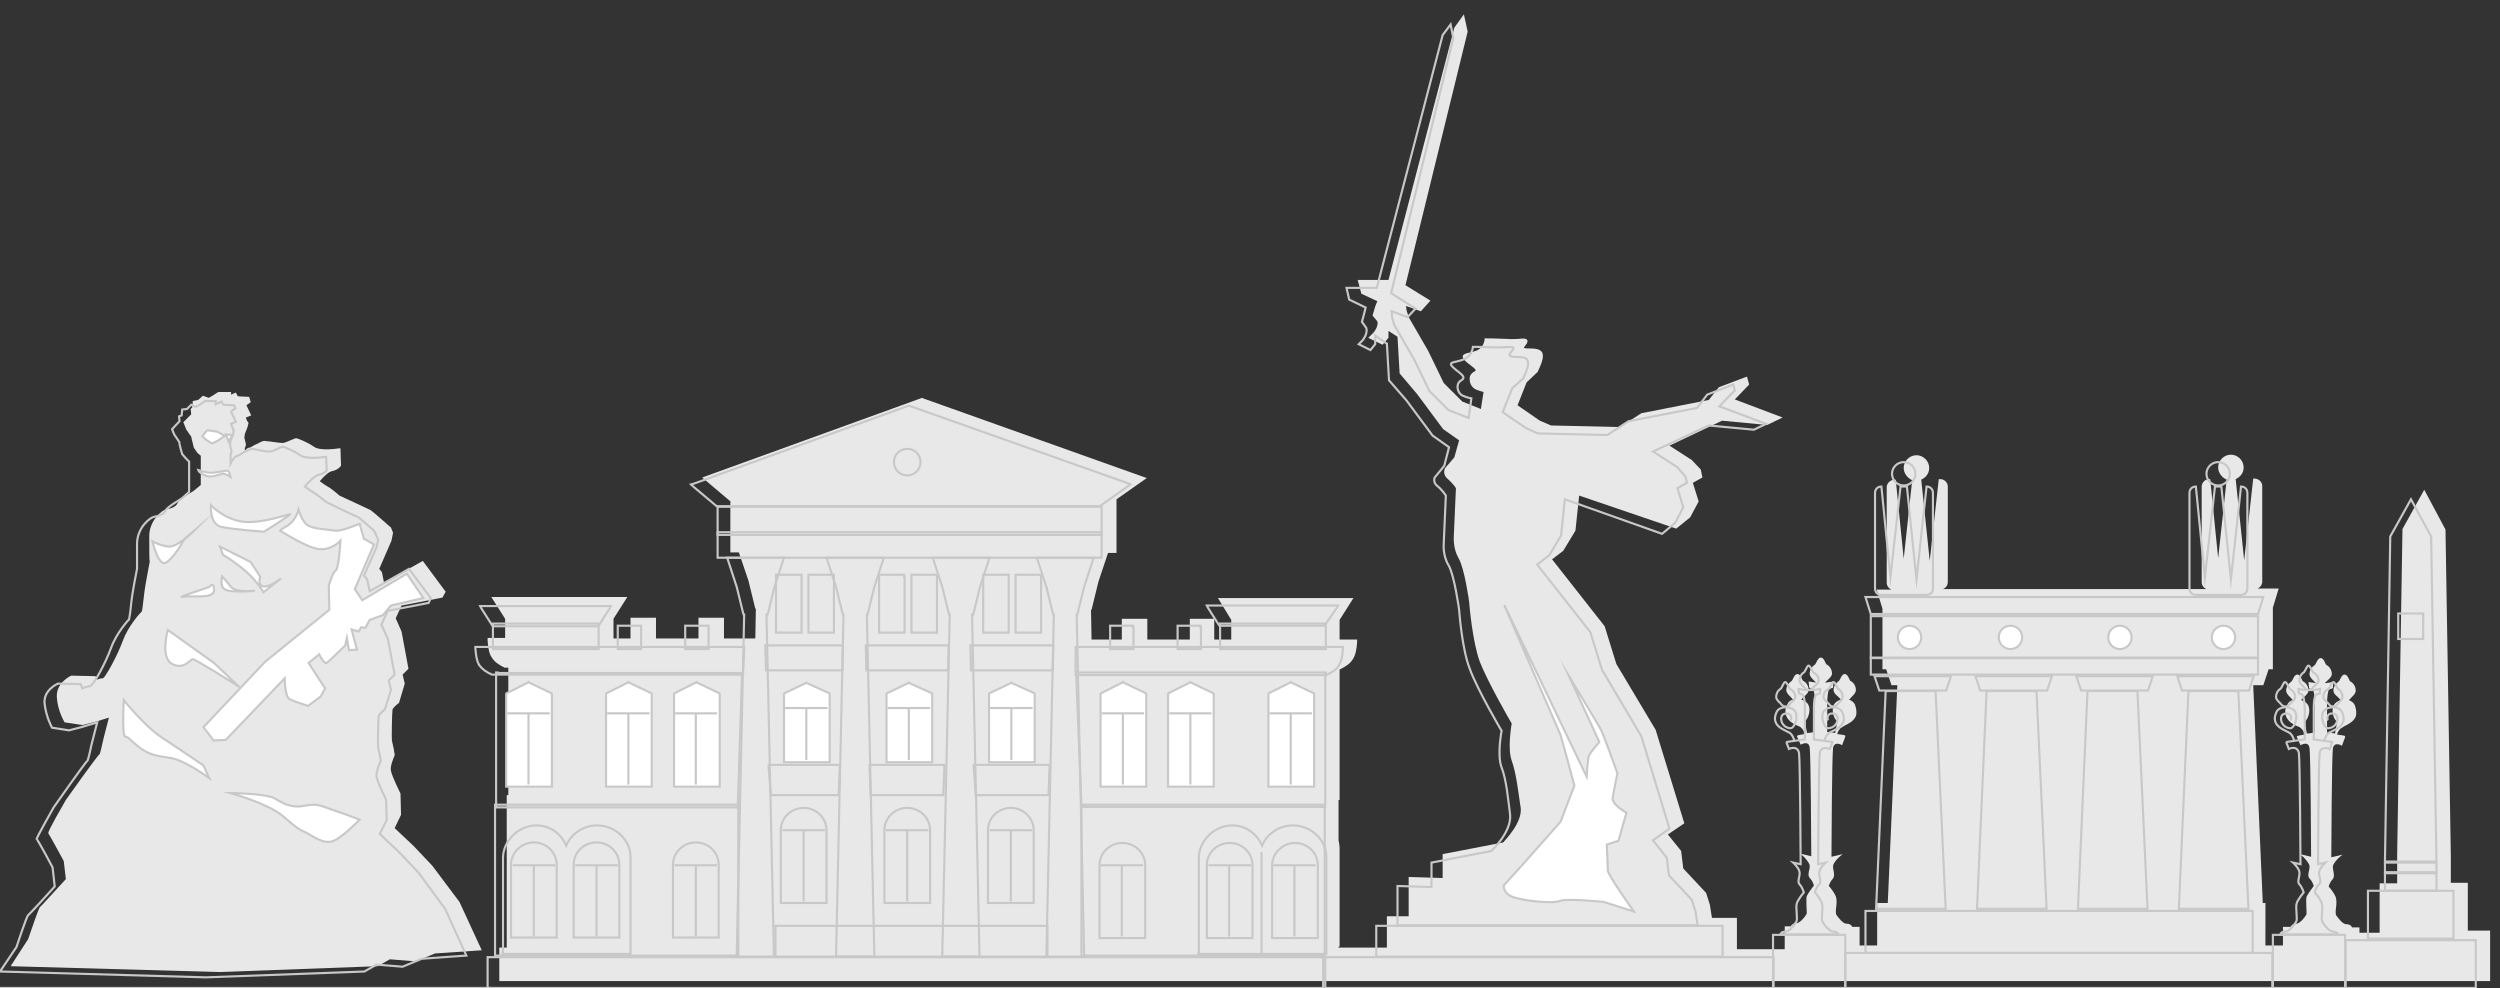 <svg width="582" height="230" viewBox="0 0 582 230" fill="none" xmlns="http://www.w3.org/2000/svg">
<rect x="0" y="0" width="582" height="230" fill="#333333" stroke="none"/>
<g clip-path="url(#clip0)">
<path d="M574.505 217.016V205.516H570.548V201.807V201.312V199.21V198.963L569.311 123.285L564.365 114.011L559.295 123.161V123.285L558.059 198.963V199.333V201.436V201.93V205.64H553.978V217.14H549.279V215.903H547.548C547.424 215.532 547.053 215.161 546.188 215.161C545.446 215.161 544.456 213.925 543.838 213.059C543.715 212.812 543.715 211.946 543.838 211.204C543.962 210.215 543.962 209.35 543.715 208.731C543.344 207.866 542.478 206.753 542.107 206.382C542.231 206.011 542.478 205.269 542.973 204.774C543.467 204.28 543.344 203.538 543.22 202.796C543.096 202.425 543.096 202.054 543.096 201.683C543.22 200.941 544.085 200.075 544.456 199.704L545.322 198.963L542.725 199.581C542.725 196.489 542.849 175.963 543.096 174.231C543.096 173.86 543.344 173.613 543.591 173.366C544.085 173.118 544.827 173.366 544.951 173.489L545.198 173.613L545.94 171.635V171.511C545.94 171.264 545.94 171.264 544.086 171.016C544.086 170.769 544.333 170.151 544.827 169.656C544.951 169.532 545.322 169.409 545.569 169.161C546.559 168.667 547.919 168.049 548.413 166.812C548.661 166.07 548.537 165.081 548.166 164.092C547.919 163.597 547.424 163.226 546.806 162.979C546.93 162.855 547.177 162.731 547.301 162.484L547.548 162.237C547.919 161.866 548.413 161.371 548.413 160.753C548.413 159.887 547.919 159.022 547.177 158.651C547.053 158.651 546.93 158.28 546.806 158.032C546.559 157.538 546.311 157.043 545.817 157.043C545.322 157.043 545.075 157.538 544.827 158.032C544.704 158.28 544.58 158.527 544.456 158.651C543.715 159.145 543.22 159.887 543.22 160.753C543.22 161.371 543.715 161.866 544.209 162.237C544.333 162.36 544.333 162.36 544.456 162.484C544.58 162.608 544.58 162.608 544.704 162.731C544.827 162.855 544.827 162.855 544.951 162.979C544.086 163.226 543.467 163.721 543.22 164.339C542.725 165.452 543.22 167.43 544.086 168.049L543.591 170.769C543.096 170.645 542.478 170.645 541.736 170.522V163.968C541.736 162.113 541.983 160.629 542.231 160.506C542.973 160.258 543.22 160.258 543.096 160.011L543.22 158.774L541.489 159.022H541.241L541.365 158.898C541.365 158.774 541.489 158.774 541.612 158.651C541.736 158.527 541.736 158.527 541.86 158.403C542.231 158.032 542.849 157.538 542.849 156.92C542.849 156.054 542.354 155.188 541.612 154.817C541.489 154.817 541.365 154.446 541.241 154.199C540.994 153.704 540.747 153.21 540.252 153.21C539.758 153.21 539.51 153.704 539.263 154.199C539.139 154.446 539.016 154.694 538.892 154.817C538.15 155.312 537.655 156.054 537.655 156.92C537.655 157.538 538.15 158.032 538.521 158.403L538.768 158.651C538.892 158.774 539.016 158.898 539.139 159.022L537.408 158.774L537.532 160.011C537.532 160.258 537.655 160.382 538.397 160.506C538.645 160.629 538.892 162.113 538.892 163.968V170.522C538.15 170.645 537.532 170.769 537.037 170.769L536.542 168.049C537.408 167.307 537.903 165.452 537.408 164.339C537.161 163.721 536.543 163.226 535.677 162.979C535.801 162.855 535.801 162.855 535.924 162.731C535.924 162.608 536.048 162.608 536.171 162.484C536.295 162.36 536.295 162.36 536.419 162.237C536.79 161.866 537.408 161.371 537.408 160.753C537.408 159.887 536.913 159.022 536.171 158.651C536.048 158.651 535.924 158.28 535.801 158.032C535.553 157.538 535.306 157.043 534.811 157.043C534.317 157.043 534.069 157.538 533.822 158.032C533.698 158.28 533.575 158.527 533.451 158.651C532.709 159.145 532.214 159.887 532.214 160.753C532.214 161.371 532.709 161.866 533.08 162.237L533.327 162.484C533.451 162.608 533.575 162.855 533.822 162.979C533.204 163.102 532.709 163.473 532.462 164.092C531.967 165.081 531.844 165.946 532.214 166.812C532.709 168.049 534.069 168.79 535.059 169.161C535.43 169.285 535.677 169.532 535.801 169.656C536.295 170.151 536.419 170.769 536.542 171.016C534.688 171.264 534.688 171.387 534.688 171.511L535.553 173.489L535.801 173.366C536.048 173.242 536.79 172.995 537.161 173.242C537.408 173.366 537.532 173.613 537.655 174.108C537.903 175.839 538.026 196.366 538.026 199.457L535.43 198.839L536.295 199.581C536.666 199.952 537.532 200.941 537.655 201.559C537.655 201.93 537.655 202.301 537.532 202.672C537.408 203.29 537.161 204.032 537.779 204.651C538.274 205.145 538.521 205.887 538.645 206.258C538.397 206.629 537.408 207.866 537.037 208.608C536.79 209.102 536.913 210.092 536.913 211.081C536.913 211.823 537.037 212.688 536.913 212.936C536.419 213.801 535.306 215.038 534.564 215.038C533.822 215.038 533.451 215.409 533.204 215.78H531.473V220.108H527.392V210.215H526.774L524.548 159.516H526.897L528.134 155.807H529.123V141.463L530.483 137.011H525.537C526.155 136.764 526.65 136.145 526.65 135.403V113.145C526.65 112.156 525.784 111.414 524.795 111.414H524.548L522.446 130.457L520.467 111.538C521.58 111.043 522.322 110.054 522.322 108.817C522.322 107.21 520.962 105.85 519.354 105.85C517.747 105.85 516.387 107.21 516.387 108.817C516.387 110.054 517.252 111.167 518.365 111.661L516.387 129.963L514.532 111.538H514.284C513.295 111.538 512.553 112.403 512.553 113.269V135.527C512.553 136.269 513.048 136.887 513.666 137.135H452.333C452.951 136.887 453.446 136.269 453.446 135.527V113.269C453.446 112.28 452.58 111.538 451.715 111.538H451.344L449.241 130.581L447.263 111.661C448.376 111.167 449.118 110.178 449.118 108.941C449.118 107.333 447.758 105.973 446.15 105.973C444.542 105.973 443.182 107.333 443.182 108.941C443.182 110.178 444.048 111.29 445.161 111.785L443.182 130.086L441.327 111.661H441.08C440.091 111.661 439.225 112.527 439.225 113.393V135.651C439.225 136.393 439.72 137.011 440.338 137.258H436.876L438.236 141.71V155.807H439.102L440.338 159.516H441.698L439.473 210.215H436.999V220.108H432.919V215.78H431.188C431.064 215.409 430.693 215.038 429.827 215.038C429.085 215.038 428.096 213.801 427.478 212.936C427.354 212.688 427.354 211.823 427.478 211.081C427.602 210.092 427.602 209.226 427.354 208.608C426.983 207.742 426.118 206.629 425.747 206.258C425.87 205.887 426.118 205.145 426.612 204.651C427.107 204.156 426.983 203.414 426.86 202.672C426.736 202.301 426.736 201.93 426.736 201.559C426.86 200.817 427.725 199.952 428.096 199.581L428.962 198.839L426.365 199.457C426.365 196.366 426.489 175.839 426.736 174.108C426.736 173.737 426.983 173.489 427.231 173.242C427.725 172.995 428.467 173.242 428.591 173.366L428.838 173.489L429.58 171.511V171.387C429.58 171.14 429.58 171.14 427.725 170.893C427.725 170.645 427.973 170.027 428.467 169.532C428.591 169.409 428.962 169.285 429.209 169.038C430.198 168.543 431.559 167.925 432.053 166.688C432.301 165.946 432.177 164.957 431.806 163.968C431.559 163.473 431.064 163.102 430.446 162.855C430.569 162.731 430.817 162.608 430.94 162.36L431.188 162.113C431.559 161.742 432.053 161.247 432.053 160.629C432.053 159.764 431.559 158.898 430.817 158.527C430.693 158.527 430.569 158.156 430.446 157.909C430.198 157.414 429.951 156.92 429.456 156.92C428.962 156.92 428.715 157.414 428.467 157.909C428.344 158.156 428.22 158.403 428.096 158.527C427.354 159.022 426.86 159.764 426.86 160.629C426.86 161.247 427.354 161.742 427.849 162.113C427.973 162.237 427.973 162.237 428.096 162.36C428.22 162.484 428.22 162.484 428.344 162.608C428.467 162.731 428.467 162.731 428.591 162.855C427.725 163.102 427.107 163.597 426.86 164.215C426.365 165.328 426.86 167.307 427.725 167.925L427.231 170.645C426.736 170.522 426.118 170.522 425.376 170.398V163.844C425.376 161.989 425.623 160.506 425.87 160.382C426.612 160.135 426.86 160.135 426.736 159.887L426.86 158.651L425.128 158.898H424.881L425.005 158.774C425.005 158.651 425.128 158.651 425.252 158.527C425.376 158.403 425.376 158.403 425.499 158.28C425.87 157.909 426.489 157.414 426.489 156.796C426.489 155.93 425.994 155.065 425.252 154.694C425.128 154.694 425.005 154.323 424.881 154.075C424.634 153.581 424.387 153.086 423.892 153.086C423.397 153.086 423.15 153.581 422.903 154.075C422.779 154.323 422.655 154.57 422.532 154.694C421.79 155.188 421.295 155.93 421.295 156.796C421.295 157.414 421.79 157.909 422.161 158.28L422.408 158.527C422.532 158.651 422.655 158.774 422.779 158.898L421.048 158.651L421.172 159.887C421.172 160.135 421.295 160.258 422.037 160.382C422.284 160.506 422.532 161.989 422.532 163.844V170.398C421.79 170.522 421.172 170.645 420.677 170.645L420.182 167.925C421.048 167.183 421.542 165.328 421.048 164.215C420.801 163.597 420.182 163.102 419.317 162.855C419.44 162.731 419.44 162.731 419.564 162.608C419.564 162.484 419.688 162.484 419.811 162.36C419.935 162.237 419.935 162.237 420.059 162.113C420.43 161.742 421.048 161.247 421.048 160.629C421.048 159.764 420.553 158.898 419.811 158.527C419.688 158.527 419.564 158.156 419.44 157.909C419.193 157.414 418.946 156.92 418.451 156.92C417.956 156.92 417.709 157.414 417.462 157.909C417.338 158.156 417.215 158.403 417.091 158.527C416.349 159.022 415.854 159.764 415.854 160.629C415.854 161.247 416.349 161.742 416.72 162.113L416.967 162.36C417.091 162.484 417.215 162.731 417.462 162.855C416.844 162.979 416.349 163.35 416.102 163.968C415.607 164.957 415.483 165.823 415.854 166.688C416.349 167.925 417.709 168.667 418.698 169.038C419.069 169.161 419.317 169.409 419.44 169.532C419.935 170.027 420.059 170.645 420.182 170.893C418.327 171.14 418.327 171.264 418.327 171.387L419.193 173.366L419.44 173.242C419.688 173.118 420.43 172.871 420.801 173.118C421.048 173.242 421.172 173.489 421.295 173.984C421.542 175.715 421.666 196.242 421.666 199.333L419.069 198.715L419.935 199.457C420.306 199.828 421.172 200.817 421.295 201.436C421.295 201.807 421.295 202.178 421.172 202.549C421.048 203.167 420.801 203.909 421.419 204.527C421.913 205.022 422.161 205.764 422.284 206.135C422.037 206.506 421.048 207.742 420.677 208.484C420.43 208.979 420.553 209.968 420.553 210.957C420.553 211.699 420.677 212.565 420.553 212.812C420.059 213.678 418.946 214.914 418.204 214.914C417.462 214.914 417.091 215.285 416.844 215.656H415.483V220.973H404.354V213.678H398.542L398.048 210.586L397.182 207.866L391.865 202.178L391.37 198.097L388.279 194.264L392.112 191.667L385.435 169.903L376.284 154.57L373.564 145.79L361.322 130.21L363.919 128.231L366.763 123.532L367.628 115.371L390.134 123.038H390.258L393.473 120.441L395.451 116.731L394.091 112.403L396.317 111.167L395.946 109.312L393.844 107.086L388.65 103.747L400.892 97.936L411.279 98.925H411.403L414.989 97.194L403.86 92.989L407.198 89.527L406.704 87.672L400.15 90.145L397.801 93.113L382.096 96.204L377.15 99.419L361.075 99.049L358.478 97.936L353.284 94.35L355.387 89.032L357.86 86.683L357.983 86.559C359.096 84.21 359.467 82.85 358.973 81.984C358.478 81.242 357.365 81.118 356.005 81.118C354.892 81.118 354.768 80.995 354.768 80.995C354.768 80.871 355.016 80.5 355.139 80.376C355.263 80.129 355.51 80.005 355.51 79.758C355.634 79.511 355.634 79.264 355.51 79.14C355.263 78.769 354.645 78.769 353.532 78.893C352.79 78.893 351.801 79.016 350.811 78.893C348.338 78.769 345.865 78.769 345.865 78.769H345.618V79.016C345.618 79.016 345.494 80.871 343.763 81.613C343.145 81.86 342.526 81.984 342.032 82.108C341.29 82.231 340.672 82.479 340.548 82.85C340.424 83.221 340.795 83.592 341.042 83.963C341.413 84.334 341.908 84.704 342.403 85.075C342.897 85.446 343.516 85.941 343.516 86.188C343.516 86.312 343.392 86.436 343.145 86.559C342.403 86.93 342.032 87.672 342.155 88.414C342.155 89.403 342.774 90.269 343.516 90.64C344.381 91.011 344.999 91.135 345.37 91.258L344.752 95.215L340.424 93.484L336.096 89.156L332.51 81.737L327.935 73.823L327.44 72.215L327.317 71.226L330.779 72.463L333.005 69.989L327.193 66.403L341.661 7.42V7.296L340.795 3.339L338.569 6.43L323.236 65.167H316.064L316.93 68.382L320.639 70.113L320.145 71.35L319.526 73.452L320.639 74.812C321.01 75.925 319.774 77.409 319.774 77.409L318.537 78.645L321.876 80.253L323.236 78.645V77.038L325.338 78.398L325.833 86.93L329.913 91.753L335.973 99.914L339.682 102.511L338.569 106.468L336.344 109.065V109.188C336.096 109.683 336.096 110.796 337.085 111.538C337.951 112.28 338.817 113.393 338.94 113.64L338.446 124.769C338.446 124.893 338.198 127.613 339.559 129.963C340.919 132.188 342.032 140.102 342.032 140.226C342.032 140.597 342.774 149.377 344.505 154.075C346.236 158.527 351.306 167.43 351.924 168.42C351.801 169.285 350.935 174.231 351.924 177.075C352.913 179.796 353.408 183.877 353.903 187.339L354.026 188.081C354.397 191.543 350.44 195.5 349.946 196.118L335.849 198.839V204.403L327.935 204.156V213.307H322.865V220.602H311.612V220.355H311.86V197.479C311.86 196.86 311.736 196.242 311.612 195.624V186.226H311.86V155.807H311.983C313.467 155.065 314.333 154.446 314.951 153.457C315.569 152.468 315.817 151.231 315.94 149.5V148.882H311.86V144.307L315.075 139.237H283.542L286.634 144.307V148.882H282.677V144.059H276.989V148.882H267.096V144.059H261.161V148.882H254.112L253.989 141.957H254.112L255.72 135.403L257.946 128.726H259.924V116.237L266.973 111.29L214.913 92.742L214.666 92.618L163.473 111.167L169.903 116.608H170.026V128.602H172.005L174.231 135.156L175.838 141.71H175.962L175.838 148.635H168.543V143.812H162.607V148.635H152.715V143.812H146.779V148.635H142.822V144.059L146.037 138.989H114.381L117.596 144.059V148.511H113.516V149.129C113.639 150.984 113.887 152.221 114.505 153.086C115.123 154.075 115.989 154.694 117.473 155.436H118.338V185.113H117.967V220.602H116.236V228.393H311.241H311.489H432.424H433.043H531.967H532.462H548.784H549.279H579.698V216.645H574.505V217.016Z" fill="#E8E8E8"/>
<path d="M100.655 201.559L96.328 196.984L91.876 192.78L93.36 189.688L93.236 184.866V184.742C93.236 184.742 91.258 180.785 91.01 179.425C90.763 178.436 91.629 176.457 91.876 175.839V175.715V175.592C91.876 175.344 91.381 172.871 91.258 172.5C91.134 172.006 91.258 165.699 91.381 165.205C91.381 164.957 92.123 164.215 92.742 163.721H92.865L94.225 159.145L93.731 157.043L95.091 155.683L93.483 147.027L92.123 143.936L93.483 140.968L103.005 139.113L103.747 137.753L98.43 130.581L89.403 135.651L88.908 133.178L88.29 132.436L91.134 125.882L91.505 124.027L91.01 122.791L90.268 122.172L90.145 122.049C87.795 119.946 86.435 118.834 86.188 118.71C85.94 118.586 81.736 116.608 79.016 115.371C78.768 115.124 76.913 113.516 76.048 113.145C75.43 112.774 74.811 112.28 74.44 112.032C75.059 111.291 76.419 109.807 77.284 109.683C78.645 109.436 79.263 108.57 79.263 108.57L79.387 108.446L79.263 104.366H78.892C78.892 104.366 74.564 105.108 73.08 103.995C71.473 102.882 69.494 102.14 68.999 102.016C68.752 102.016 68.505 102.14 67.887 102.387C67.268 102.635 66.526 103.006 65.908 103.129C65.166 103.129 63.682 102.882 62.693 102.758C62.075 102.758 61.828 102.635 61.58 102.635C61.209 102.635 60.715 102.882 60.22 103.129C60.096 103.253 59.849 103.377 59.725 103.377C59.478 103.5 59.231 103.624 58.983 103.748C58.612 103.995 58.242 104.242 57.87 104.242C57.499 104.366 57.252 104.613 57.005 104.984V104.242C57.129 104.119 57.252 103.624 57.252 103.5C57.252 103.377 57.252 103.377 56.881 101.893L57.005 101.027L57.623 99.42L57.87 98.43L57.747 98.307C57.747 98.307 57.623 98.059 57.499 97.936C57.499 97.812 57.252 97.441 57.252 97.194L58.489 96.699L58.365 96.452C57.994 95.586 57.499 94.721 57.376 94.35C57.499 94.226 57.87 93.979 58.242 93.731L58.365 93.608L57.994 92.371H57.747C56.758 92.371 55.645 92.248 55.397 92.248C55.274 92.124 55.15 91.877 55.026 91.629L54.903 91.382L53.79 91.877V91.258H50.822L49.462 92.124L48.596 92.618L47.236 92.124L46.123 93.113L44.887 93.36L44.763 94.844L44.392 95.215L44.516 96.452L42.661 98.307L42.785 98.554C42.785 98.554 43.156 99.543 43.279 99.791C43.279 99.914 43.403 100.038 43.65 100.409C43.897 100.78 44.392 101.522 44.516 101.645C44.516 101.769 44.639 102.264 45.134 104.242L45.999 105.479L46.742 106.097V112.898L45.258 114.135C45.134 114.258 44.887 114.382 44.516 114.629C43.032 115.495 41.548 116.484 41.301 117.226C40.93 117.968 39.693 118.463 38.951 118.463C37.838 118.586 34.623 121.183 34.747 125.016C34.747 128.726 34.747 130.705 34.87 130.705C34.87 130.952 33.758 136.145 33.51 138.742C33.263 140.844 33.139 141.957 33.016 142.328C32.521 142.823 29.801 145.791 28.564 149.253C27.08 153.21 24.483 157.662 23.989 157.909C23.494 157.909 22.876 158.032 22.505 158.28L22.258 157.414L16.693 157.291H16.569C16.569 157.291 12.983 158.898 13.231 162.36C13.478 165.699 14.962 167.925 14.962 168.049L15.086 168.172L19.166 168.791L22.134 168.049L25.349 167.059L24.112 171.882C23.741 173.489 23.37 175.221 23.247 175.468C22.876 175.839 21.392 177.694 15.333 186.226C11.129 193.522 11.252 193.769 11.252 193.893V194.016C11.623 194.511 13.602 198.221 14.838 200.446L15.333 204.651C13.231 206.877 9.521 211.081 9.274 211.205C9.026 211.452 7.419 216.027 6.553 218.624L2.473 224.93L51.069 226.291L87.919 224.93L90.763 223.323L96.822 223.817L101.274 221.963L112.155 221.221L106.962 209.968L100.655 201.559Z" fill="#E8E8E8"/>
<path d="M278.969 221.714V222.085H279.34H308.399H308.77V221.714V199.456C308.77 195.623 305.307 192.161 300.98 192.161C297.764 192.161 294.92 194.139 293.807 196.86C292.571 194.015 289.974 192.161 286.883 192.161C282.555 192.161 279.092 195.87 279.092 199.704V221.714H278.969Z" stroke="#C8C8C8" stroke-width="0.5" stroke-miterlimit="22.926"/>
<path d="M116.98 221.714V222.085H117.351H146.411H146.782V221.714V199.456C146.782 195.623 143.319 192.161 138.991 192.161C135.776 192.161 132.932 194.139 131.819 196.86C130.583 194.015 127.986 192.161 124.894 192.161C120.566 192.161 117.104 195.87 117.104 199.704V221.714H116.98Z" stroke="#C8C8C8" stroke-width="0.5" stroke-miterlimit="22.926"/>
<path d="M293.684 198.344V222.086" stroke="#C8C8C8" stroke-width="0.5" stroke-miterlimit="22.926"/>
<path d="M171.88 187.709V187.338H171.51H115.617H115.246V187.709V222.086V222.457H115.617H171.51H171.88V222.086V187.709Z" stroke="#C8C8C8" stroke-width="0.5" stroke-miterlimit="22.926"/>
<path d="M308.396 187.709V187.338H308.025H252.133H251.762V187.709V222.086V222.457H252.133H308.025H308.396V222.086V187.709V187.709Z" stroke="#C8C8C8" stroke-width="0.5" stroke-miterlimit="22.926"/>
<path d="M178.558 150.242H178.188V150.613L178.311 155.806V156.054H178.558H195.87H196.118V155.806L196.241 150.613V150.242H195.87H178.558ZM201.806 150.242H201.558V150.613L201.682 155.806V156.054H201.929H220.478H220.725V155.806L220.849 150.613V150.242H220.478H201.806ZM226.29 150.242H225.919V150.613L226.042 155.806V156.054H226.29H244.838H245.085V155.806L245.209 150.613V150.242H244.838H226.29Z" stroke="#C8C8C8" stroke-width="0.5" stroke-miterlimit="22.926"/>
<path d="M256.462 124.274V123.903H256.091H167.43H167.059V124.274V129.467V129.838H167.43H256.091H256.462V129.467V124.274V124.274Z" stroke="#C8C8C8" stroke-width="0.5" stroke-miterlimit="22.926"/>
<path d="M256.462 118.338V117.967H256.091H167.43H167.059V118.338V124.15V124.521H167.43H256.091H256.462V124.15V118.338V118.338Z" stroke="#C8C8C8" stroke-width="0.5" stroke-miterlimit="22.926"/>
<path d="M161.37 112.65L160.875 112.774L161.246 113.145L166.687 117.72L166.81 117.844H166.934H255.966H256.09L256.214 117.72L262.644 113.145L263.138 112.774L262.644 112.526L211.698 94.473H211.574H211.45L161.37 112.65Z" stroke="#C8C8C8" stroke-width="0.5" stroke-miterlimit="22.926"/>
<path d="M179.424 184.865V185.112H179.672H195.005H195.252V184.865L195.5 178.435V178.064H195.129H179.301H178.93V178.435L179.424 184.865ZM202.672 184.865V185.112H202.919H219.365H219.613V184.865L219.86 178.435V178.064H219.489H202.795H202.424V178.435L202.672 184.865ZM227.156 184.865V185.112H227.403H243.849H244.096V184.865L244.344 178.435V178.064H243.973H227.032H226.661V178.435L227.156 184.865Z" stroke="#C8C8C8" stroke-width="0.5" stroke-miterlimit="22.926"/>
<path d="M179.796 222.704H180.167V222.209L178.436 143.07H178.683L178.807 142.699L180.291 136.639L182.269 130.58L182.516 129.838H182.022H169.78H169.285L169.532 130.58L171.511 136.639L172.995 142.699L173.118 143.07H173.242L171.511 222.209V222.704H171.882H179.796Z" stroke="#C8C8C8" stroke-width="0.5" stroke-miterlimit="22.926"/>
<path d="M203.168 222.704H203.539V222.209L201.808 143.07H201.932L202.055 142.699L203.539 136.639L205.518 130.58L205.765 129.838H205.27H192.905H192.41L192.657 130.58L194.636 136.639L196.12 142.699L196.243 143.07H196.367L194.636 222.209V222.704H195.007H203.168Z" stroke="#C8C8C8" stroke-width="0.5" stroke-miterlimit="22.926"/>
<path d="M227.651 222.704H228.022V222.209L226.291 143.07H226.538L226.662 142.699L228.146 136.639L230.125 130.58L230.372 129.838H229.877H217.635H217.141L217.388 130.58L219.366 136.639L220.85 142.699L220.974 143.07H221.098L219.366 222.209V222.704H219.737H227.651Z" stroke="#C8C8C8" stroke-width="0.5" stroke-miterlimit="22.926"/>
<path d="M252.009 222.704H252.38V222.209L250.649 143.07H250.773L250.897 142.699L252.38 136.639L254.359 130.58L254.606 129.838H254.112H241.87H241.375L241.622 130.58L243.601 136.639L245.085 142.699L245.208 143.07H245.332L243.601 222.209V222.704H243.972H252.009Z" stroke="#C8C8C8" stroke-width="0.5" stroke-miterlimit="22.926"/>
<path d="M115.863 156.548H115.492V156.919V187.585V187.956H115.863H171.508H171.756V187.709L172.745 157.042V156.672H172.374H115.863V156.548Z" stroke="#C8C8C8" stroke-width="0.5" stroke-miterlimit="22.926"/>
<path d="M308.646 156.919V156.548H308.275H250.898H250.527V156.919L251.764 187.585V187.833H252.011H308.151H308.522V187.462V156.919H308.646Z" stroke="#C8C8C8" stroke-width="0.5" stroke-miterlimit="22.926"/>
<path d="M139.361 145.542V145.171H138.99H115.125H114.754V145.542V150.736V151.107H115.125H138.99H139.361V150.736V145.542V145.542Z" stroke="#C8C8C8" stroke-width="0.5" stroke-miterlimit="22.926"/>
<path d="M308.647 145.542V145.171H308.276H284.41H284.039V145.542V150.736V151.107H284.41H308.276H308.647V150.736V145.542V145.542Z" stroke="#C8C8C8" stroke-width="0.5" stroke-miterlimit="22.926"/>
<path d="M149.253 146.037V145.666H148.882H144.183H143.812V146.037V150.736V151.107H144.183H148.882H149.253V150.736V146.037Z" stroke="#C8C8C8" stroke-width="0.5" stroke-miterlimit="22.926"/>
<path d="M279.462 146.037V145.666H279.091H274.516H274.145V146.037V150.736V151.107H274.516H279.214H279.585V150.736V146.037H279.462Z" stroke="#C8C8C8" stroke-width="0.5" stroke-miterlimit="22.926"/>
<path d="M164.956 146.037V145.666H164.586H159.887H159.516V146.037V150.736V151.107H159.887H164.586H164.956V150.736V146.037Z" stroke="#C8C8C8" stroke-width="0.5" stroke-miterlimit="22.926"/>
<path d="M263.759 146.037V145.666H263.388H258.689H258.441V146.037V150.736V151.107H258.812H263.511H263.882V150.736V146.037H263.759Z" stroke="#C8C8C8" stroke-width="0.5" stroke-miterlimit="22.926"/>
<path d="M186.596 134.166V133.795H186.225H181.031H180.66V134.166V146.903V147.274H181.031H186.225H186.596V146.903V134.166Z" stroke="#C8C8C8" stroke-width="0.5" stroke-miterlimit="22.926"/>
<path d="M210.46 134.166V133.795H210.213H205.019H204.648V134.166V146.903V147.274H205.019H210.213H210.584V146.903V134.166H210.46Z" stroke="#C8C8C8" stroke-width="0.5" stroke-miterlimit="22.926"/>
<path d="M234.822 134.166V133.795H234.451H229.258H228.887V134.166V146.903V147.274H229.258H234.451H234.822V146.903V134.166Z" stroke="#C8C8C8" stroke-width="0.5" stroke-miterlimit="22.926"/>
<path d="M194.139 134.166V133.795H193.768H188.574H188.203V134.166V146.903V147.274H188.574H193.768H194.139V146.903V134.166Z" stroke="#C8C8C8" stroke-width="0.5" stroke-miterlimit="22.926"/>
<path d="M218.131 134.166V133.795H217.76H212.566H212.195V134.166V146.903V147.274H212.566H217.76H218.131V146.903V134.166Z" stroke="#C8C8C8" stroke-width="0.5" stroke-miterlimit="22.926"/>
<path d="M242.365 134.166V133.795H241.994H236.801H236.43V134.166V146.903V147.274H236.801H241.994H242.365V146.903V134.166Z" stroke="#C8C8C8" stroke-width="0.5" stroke-miterlimit="22.926"/>
<path d="M112.403 141.091H111.785L112.032 141.585L114.629 145.666L114.753 145.79H115H139.113H139.237L139.36 145.666L141.957 141.585L142.205 141.091H141.586H112.403Z" stroke="#C8C8C8" stroke-width="0.5" stroke-miterlimit="22.926"/>
<path d="M311.241 141.462L311.488 140.967H310.87H281.564H280.945L281.193 141.462L283.789 145.543L283.913 145.666H284.037H308.15H308.273L308.397 145.543L311.241 141.462Z" stroke="#C8C8C8" stroke-width="0.5" stroke-miterlimit="22.926"/>
<path d="M114.505 157.042H114.629H172.747H172.994V156.795L173.242 150.983V150.612H172.871H111.043H110.672V150.983C110.796 152.714 111.043 153.951 111.537 154.817L111.785 154.693L111.537 154.817C112.279 155.806 113.145 156.424 114.505 157.042Z" stroke="#C8C8C8" stroke-width="0.5" stroke-miterlimit="22.926"/>
<path d="M311.736 154.817C312.23 153.951 312.601 152.714 312.601 150.983V150.612H312.23H250.773H250.402V150.983V156.795V157.166H250.773H308.644H308.768C310.252 156.424 311.241 155.806 311.736 154.817Z" stroke="#C8C8C8" stroke-width="0.5" stroke-miterlimit="22.926"/>
<path d="M129.22 218.252H129.591V217.881V201.311C129.591 198.467 127.242 196.118 124.274 196.118C121.43 196.118 118.957 198.467 118.957 201.311V217.881V218.252H119.328H129.22Z" stroke="#C8C8C8" stroke-width="0.5" stroke-miterlimit="22.926"/>
<path d="M119.328 201.435H129.221" stroke="#C8C8C8" stroke-width="0.5" stroke-miterlimit="22.926"/>
<path d="M124.273 201.435V218.005" stroke="#C8C8C8" stroke-width="0.5" stroke-miterlimit="22.926"/>
<path d="M296.156 218.005V218.376H296.527H306.42H306.791V218.005V201.435C306.791 198.591 304.441 196.241 301.473 196.241C298.629 196.241 296.156 198.591 296.156 201.435V218.005Z" stroke="#C8C8C8" stroke-width="0.5" stroke-miterlimit="22.926"/>
<path d="M306.295 201.435H296.402" stroke="#C8C8C8" stroke-width="0.5" stroke-miterlimit="22.926"/>
<path d="M301.348 201.435V218.005" stroke="#C8C8C8" stroke-width="0.5" stroke-miterlimit="22.926"/>
<path d="M123.161 158.898L123.037 158.774L122.914 158.898L117.967 161.371L117.844 161.494V161.742V182.763V183.134H118.215H128.107H128.478V182.763V161.742V161.494L128.355 161.371L123.161 158.898Z" fill="white" stroke="#C8C8C8" stroke-width="0.5" stroke-miterlimit="22.926"/>
<path d="M118.09 166.069H127.982" stroke="#C8C8C8" stroke-width="0.5" stroke-miterlimit="22.926"/>
<path d="M123.039 166.069V182.639" stroke="#C8C8C8" stroke-width="0.5" stroke-miterlimit="22.926"/>
<path d="M300.606 158.898L300.483 158.774L300.359 158.898L295.413 161.371L295.289 161.494V161.742V182.763V183.134H295.66H305.553H305.923V182.763V161.742V161.494L305.8 161.371L300.606 158.898Z" fill="white" stroke="#C8C8C8" stroke-width="0.5" stroke-miterlimit="22.926"/>
<path d="M305.432 166.069H295.539" stroke="#C8C8C8" stroke-width="0.5" stroke-miterlimit="22.926"/>
<path d="M300.484 166.069V182.639" stroke="#C8C8C8" stroke-width="0.5" stroke-miterlimit="22.926"/>
<path d="M146.407 158.898L146.283 158.774L146.16 158.898L141.213 161.371L141.09 161.494V161.742V182.763V183.134H141.461H151.353H151.724V182.763V161.742V161.494L151.601 161.371L146.407 158.898Z" fill="white" stroke="#C8C8C8" stroke-width="0.5" stroke-miterlimit="22.926"/>
<path d="M141.34 166.069H151.232" stroke="#C8C8C8" stroke-width="0.5" stroke-miterlimit="22.926"/>
<path d="M146.285 166.069V182.639" stroke="#C8C8C8" stroke-width="0.5" stroke-miterlimit="22.926"/>
<path d="M277.235 158.898L277.112 158.774L276.988 158.898L272.042 161.371L271.918 161.494V161.742V182.763V183.134H272.289H282.181H282.552V182.763V161.742V161.494L282.429 161.371L277.235 158.898Z" fill="white" stroke="#C8C8C8" stroke-width="0.5" stroke-miterlimit="22.926"/>
<path d="M282.06 166.069H272.168" stroke="#C8C8C8" stroke-width="0.5" stroke-miterlimit="22.926"/>
<path d="M277.113 166.069V182.639" stroke="#C8C8C8" stroke-width="0.5" stroke-miterlimit="22.926"/>
<path d="M162.235 158.898L162.112 158.774L161.988 158.898L157.042 161.371L156.918 161.494V161.742V182.763V183.134H157.289H167.181H167.552V182.763V161.742V161.494L167.429 161.371L162.235 158.898Z" fill="white" stroke="#C8C8C8" stroke-width="0.5" stroke-miterlimit="22.926"/>
<path d="M157.043 166.069H166.935" stroke="#C8C8C8" stroke-width="0.5" stroke-miterlimit="22.926"/>
<path d="M161.988 166.069V182.639" stroke="#C8C8C8" stroke-width="0.5" stroke-miterlimit="22.926"/>
<path d="M261.532 158.898L261.408 158.774L261.285 158.898L256.339 161.371L256.215 161.494V161.742V182.763V183.134H256.586H266.478H266.849V182.763V161.742V161.494L266.726 161.371L261.532 158.898Z" fill="white" stroke="#C8C8C8" stroke-width="0.5" stroke-miterlimit="22.926"/>
<path d="M266.353 166.069H256.461" stroke="#C8C8C8" stroke-width="0.5" stroke-miterlimit="22.926"/>
<path d="M261.406 166.069V182.639" stroke="#C8C8C8" stroke-width="0.5" stroke-miterlimit="22.926"/>
<path d="M187.833 159.021L187.709 158.897L187.586 159.021L182.639 161.371L182.516 161.494V161.742V177.075V177.446H182.887H192.779H193.15V177.075V161.742V161.494L193.026 161.371L187.833 159.021Z" fill="white" stroke="#C8C8C8" stroke-width="0.5" stroke-miterlimit="22.926"/>
<path d="M182.762 164.833H192.654" stroke="#C8C8C8" stroke-width="0.5" stroke-miterlimit="22.926"/>
<path d="M187.711 164.833V176.951" stroke="#C8C8C8" stroke-width="0.5" stroke-miterlimit="22.926"/>
<path d="M211.7 159.021L211.576 158.897L211.453 159.021L206.506 161.371L206.383 161.494V161.742V177.075V177.446H206.754H216.646H217.017V177.075V161.742V161.494L216.894 161.371L211.7 159.021Z" fill="white" stroke="#C8C8C8" stroke-width="0.5" stroke-miterlimit="22.926"/>
<path d="M206.629 164.833H216.521" stroke="#C8C8C8" stroke-width="0.5" stroke-miterlimit="22.926"/>
<path d="M211.574 164.833V176.951" stroke="#C8C8C8" stroke-width="0.5" stroke-miterlimit="22.926"/>
<path d="M235.563 159.021L235.44 158.897L235.316 159.021L230.37 161.371L230.246 161.494V161.742V177.075V177.446H230.617H240.51H240.881V177.075V161.742V161.494L240.757 161.371L235.563 159.021Z" fill="white" stroke="#C8C8C8" stroke-width="0.5" stroke-miterlimit="22.926"/>
<path d="M230.492 164.833H240.385" stroke="#C8C8C8" stroke-width="0.5" stroke-miterlimit="22.926"/>
<path d="M235.441 164.833V176.951" stroke="#C8C8C8" stroke-width="0.5" stroke-miterlimit="22.926"/>
<path d="M143.81 218.252H144.181V217.881V201.311C144.181 198.467 141.832 196.118 138.864 196.118C135.896 196.118 133.547 198.467 133.547 201.311V217.881V218.252H133.918H143.81Z" stroke="#C8C8C8" stroke-width="0.5" stroke-miterlimit="22.926"/>
<path d="M133.918 201.435H143.81" stroke="#C8C8C8" stroke-width="0.5" stroke-miterlimit="22.926"/>
<path d="M138.867 201.435V218.005" stroke="#C8C8C8" stroke-width="0.5" stroke-miterlimit="22.926"/>
<path d="M280.945 218.005V218.376H281.316H291.209H291.58V218.005V201.435C291.58 198.591 289.23 196.241 286.263 196.241C283.295 196.241 280.945 198.591 280.945 201.435V218.005Z" stroke="#C8C8C8" stroke-width="0.5" stroke-miterlimit="22.926"/>
<path d="M291.209 201.435H281.316" stroke="#C8C8C8" stroke-width="0.5" stroke-miterlimit="22.926"/>
<path d="M286.141 201.435V218.005" stroke="#C8C8C8" stroke-width="0.5" stroke-miterlimit="22.926"/>
<path d="M166.935 218.252H167.306V217.881V201.311C167.306 198.467 164.957 196.118 161.989 196.118C159.021 196.118 156.672 198.467 156.672 201.311V217.881V218.252H157.043H166.935Z" stroke="#C8C8C8" stroke-width="0.5" stroke-miterlimit="22.926"/>
<path d="M157.043 201.435H166.935" stroke="#C8C8C8" stroke-width="0.5" stroke-miterlimit="22.926"/>
<path d="M161.988 201.435V218.005" stroke="#C8C8C8" stroke-width="0.5" stroke-miterlimit="22.926"/>
<path d="M192.037 210.214H192.408V209.844V193.274C192.408 190.43 190.058 188.08 187.091 188.08C184.123 188.08 181.773 190.43 181.773 193.274V209.844V210.214H182.144H192.037Z" stroke="#C8C8C8" stroke-width="0.5" stroke-miterlimit="22.926"/>
<path d="M182.145 193.274H192.037" stroke="#C8C8C8" stroke-width="0.5" stroke-miterlimit="22.926"/>
<path d="M187.09 193.274V209.844" stroke="#C8C8C8" stroke-width="0.5" stroke-miterlimit="22.926"/>
<path d="M216.15 210.214H216.521V209.844V193.274C216.521 190.43 214.172 188.08 211.204 188.08C208.236 188.08 205.887 190.43 205.887 193.274V209.844V210.214H206.258H216.15Z" stroke="#C8C8C8" stroke-width="0.5" stroke-miterlimit="22.926"/>
<path d="M206.258 193.274H216.15" stroke="#C8C8C8" stroke-width="0.5" stroke-miterlimit="22.926"/>
<path d="M211.203 193.274V209.844" stroke="#C8C8C8" stroke-width="0.5" stroke-miterlimit="22.926"/>
<path d="M240.263 210.214H240.634V209.844V193.274C240.634 190.43 238.285 188.08 235.317 188.08C232.349 188.08 230 190.43 230 193.274V209.844V210.214H230.371H240.263Z" stroke="#C8C8C8" stroke-width="0.5" stroke-miterlimit="22.926"/>
<path d="M230.371 193.274H240.264" stroke="#C8C8C8" stroke-width="0.5" stroke-miterlimit="22.926"/>
<path d="M235.316 193.274V209.844" stroke="#C8C8C8" stroke-width="0.5" stroke-miterlimit="22.926"/>
<path d="M255.969 218.005V218.376H256.34H266.232H266.603V218.005V201.435C266.603 198.591 264.254 196.241 261.286 196.241C258.318 196.241 255.969 198.591 255.969 201.435V218.005Z" stroke="#C8C8C8" stroke-width="0.5" stroke-miterlimit="22.926"/>
<path d="M266.107 201.435H256.215" stroke="#C8C8C8" stroke-width="0.5" stroke-miterlimit="22.926"/>
<path d="M261.16 201.435V218.005" stroke="#C8C8C8" stroke-width="0.5" stroke-miterlimit="22.926"/>
<path d="M211.205 110.672C212.936 110.672 214.296 109.311 214.296 107.58C214.296 105.849 212.936 104.489 211.205 104.489C209.473 104.489 208.113 105.849 208.113 107.58C208.113 109.311 209.473 110.672 211.205 110.672Z" stroke="#C8C8C8" stroke-width="0.5" stroke-miterlimit="22.926"/>
<path d="M576.362 218.871H546.066V230H576.362V218.871Z" stroke="#C8C8C8" stroke-width="0.5" stroke-miterlimit="22.926"/>
<path d="M571.166 207.371H551.258V218.5H571.166V207.371Z" stroke="#C8C8C8" stroke-width="0.5" stroke-miterlimit="22.926"/>
<path d="M567.209 203.29H555.215V207.371H567.209V203.29Z" stroke="#C8C8C8" stroke-width="0.5" stroke-miterlimit="22.926"/>
<path d="M567.209 200.817H555.215V203.043H567.209V200.817Z" stroke="#C8C8C8" stroke-width="0.5" stroke-miterlimit="22.926"/>
<path d="M567.209 200.57H555.215L556.451 124.892L561.274 116.236L565.973 124.892L567.209 200.57Z" stroke="#C8C8C8" stroke-width="0.5" stroke-miterlimit="22.926"/>
<path d="M564.12 142.822H558.309V148.758H564.12V142.822Z" stroke="#C8C8C8" stroke-width="0.5" stroke-miterlimit="22.926"/>
<path d="M412.889 222.828H308.523V230H412.889V222.828Z" stroke="#C8C8C8" stroke-width="0.5" stroke-miterlimit="22.926"/>
<path d="M401.018 215.532H320.395V222.704H401.018V215.532Z" stroke="#C8C8C8" stroke-width="0.5" stroke-miterlimit="22.926"/>
<path d="M317.92 71.597L314.087 69.742L313.469 67.021H320.517L335.85 8.161L337.705 5.688L338.324 8.903L323.856 68.258L329.544 71.844L327.689 73.822L323.979 72.462L324.103 73.946L324.598 75.677L329.173 83.591L332.759 91.011L337.211 95.462L341.91 97.317L342.528 92.742C342.528 92.742 341.662 92.618 340.549 92.124C339.313 91.629 338.695 89.403 340.178 88.537C341.662 87.672 339.56 86.806 338.2 85.446C336.84 84.086 339.066 84.457 340.92 83.591C342.775 82.726 342.899 80.747 342.899 80.747C342.899 80.747 345.248 80.747 347.845 80.871C350.442 80.994 352.791 80.376 352.297 81.242C351.802 82.107 350.318 83.097 352.915 83.097C355.635 83.097 356.748 83.468 354.646 88.043L352.049 90.392L349.824 95.957L355.264 99.666L357.985 100.903L374.184 101.274L379.13 98.059L395.082 94.968L397.431 91.876L403.49 89.527L403.861 90.887L400.275 94.597L411.157 98.677L408.313 100.037L397.802 99.048L384.818 105.107L390.383 108.693L392.361 110.919L392.732 112.403L390.506 113.64L391.867 118.091L390.012 121.677L386.92 124.274L364.291 116.236L363.426 124.645L360.705 129.22L357.861 131.446L370.227 147.15L372.947 155.93L382.098 171.387L388.652 192.903L384.818 195.623L388.033 199.704L388.528 203.785L393.845 209.473L394.711 212.193L395.205 215.408H325.34V206.258L333.254 206.505V200.817L347.227 198.097C347.227 198.097 351.926 193.645 351.555 189.688C351.06 185.855 350.689 181.527 349.576 178.683C348.463 175.715 349.576 170.15 349.576 170.15C349.576 170.15 343.888 160.505 342.157 155.683C340.302 150.984 339.684 141.957 339.684 141.957C339.684 141.957 338.571 133.796 337.211 131.57C335.85 129.344 336.098 126.623 336.098 126.623L336.592 115.371C336.592 115.371 335.727 114.011 334.614 113.145C333.501 112.279 333.996 111.166 333.996 111.166L336.221 108.446L337.334 104.118L333.501 101.398L327.442 93.236L323.361 88.537L322.867 80.005L320.146 78.15V80.129L319.033 81.489L316.313 80.129L317.178 79.263C317.178 79.263 318.539 77.656 318.044 76.296L317.055 74.935L317.549 73.081L317.92 71.597Z" stroke="#C8C8C8" stroke-width="0.5" stroke-miterlimit="22.926"/>
<path d="M350.193 140.844L363.301 171.139L364.413 175.096L366.516 182.887L363.301 191.295L354.768 200.941L350.069 206.134C350.069 206.134 349.822 207.989 352.295 208.854C354.768 209.72 361.569 210.462 363.177 209.72C364.784 209.102 373.317 209.967 373.317 209.967L380.365 212.193C380.365 212.193 374.306 203.661 374.306 202.672C374.306 201.806 374.059 196.613 374.059 196.613L376.779 195.747L378.634 189.193C378.634 189.193 375.295 187.338 375.419 185.855C375.666 184.247 376.532 180.043 376.532 180.043C376.532 180.043 373.193 170.521 372.451 169.408C371.833 168.295 365.279 157.414 365.279 157.414L372.327 172.747C372.327 172.747 370.102 175.22 369.854 176.086C369.607 176.951 369.36 180.785 369.36 180.785L350.193 140.844Z" fill="white" stroke="#C8C8C8" stroke-width="0.5" stroke-miterlimit="22.926"/>
<path d="M429.579 217.634H412.762V230H429.579V217.634Z" stroke="#C8C8C8" stroke-width="0.5" stroke-miterlimit="22.926"/>
<path d="M426.858 216.893C425.869 216.893 424.632 215.285 424.261 214.543C423.89 213.925 424.508 211.204 424.137 210.215C423.766 209.226 422.53 207.742 422.53 207.742C422.53 207.742 422.777 206.505 423.519 205.887C424.137 205.269 423.395 204.032 423.519 203.043C423.643 202.054 425.003 200.817 425.003 200.817L423.272 201.188C423.272 201.188 423.395 177.323 423.643 175.344C423.89 173.489 425.992 174.355 425.992 174.355L426.61 172.747C426.734 172.747 422.282 172.129 422.282 172.129V165.328C422.282 165.328 422.159 161.742 423.024 161.618C423.89 161.495 423.643 161.371 423.643 161.371L423.766 160.382L422.406 160.629H421.417H421.046H420.057L418.696 160.382L418.82 161.371C418.82 161.371 418.696 161.371 419.438 161.618C420.304 161.866 420.18 165.328 420.18 165.328V172.129C420.18 172.129 415.729 172.747 415.852 172.747L416.471 174.355C416.471 174.355 418.449 173.366 418.82 175.344C419.067 177.199 419.191 201.188 419.191 201.188L417.46 200.817C417.46 200.817 418.82 202.054 418.944 203.043C419.067 204.032 418.325 205.269 418.944 205.887C419.562 206.505 419.933 207.742 419.933 207.742C419.933 207.742 418.696 209.226 418.325 210.215C417.955 211.204 418.573 213.925 418.202 214.543C417.831 215.161 416.594 216.893 415.605 216.893C414.616 216.893 414.492 217.511 414.492 217.511H420.922H421.541H427.971C427.971 217.511 427.723 216.893 426.858 216.893Z" stroke="#C8C8C8" stroke-width="0.5" stroke-miterlimit="22.926"/>
<path d="M417.706 172.5C417.706 172.5 417.582 171.511 416.84 170.769C416.099 170.027 411.894 169.285 413.625 165.699C414.367 164.215 417.459 164.339 418.077 165.946C418.572 167.306 417.706 169.656 416.717 169.532C414.491 169.285 414.12 166.565 415.357 166.194C417.088 165.699 417.211 167.307 416.84 167.677" stroke="#C8C8C8" stroke-width="0.5" stroke-miterlimit="22.926"/>
<path d="M417.952 162.237C417.952 162.855 417.21 163.35 416.839 163.721C416.468 164.092 416.344 164.463 415.726 164.463C415.108 164.463 414.86 164.215 414.489 163.721C414.118 163.35 413.5 162.855 413.5 162.237C413.5 161.495 413.871 160.753 414.489 160.382C414.86 160.135 415.231 158.774 415.602 158.774C415.973 158.774 416.468 160.135 416.715 160.382C417.457 160.753 417.952 161.495 417.952 162.237Z" stroke="#C8C8C8" stroke-width="0.5" stroke-miterlimit="22.926"/>
<path d="M424.753 172.5C424.753 172.5 424.876 171.511 425.618 170.769C426.36 170.027 430.564 169.285 428.833 165.699C428.091 164.215 425 164.339 424.382 165.946C423.887 167.306 424.753 169.656 425.742 169.532C427.968 169.285 428.339 166.565 427.102 166.194C425.371 165.699 425.247 167.307 425.618 167.677" stroke="#C8C8C8" stroke-width="0.5" stroke-miterlimit="22.926"/>
<path d="M424.508 162.237C424.508 162.855 425.25 163.35 425.621 163.721C425.992 164.092 426.115 164.463 426.734 164.463C427.352 164.463 427.599 164.215 427.97 163.721C428.341 163.35 428.959 162.855 428.959 162.237C428.959 161.495 428.589 160.753 427.97 160.382C427.599 160.135 427.228 158.774 426.857 158.774C426.486 158.774 425.992 160.135 425.744 160.382C424.879 160.753 424.508 161.495 424.508 162.237Z" stroke="#C8C8C8" stroke-width="0.5" stroke-miterlimit="22.926"/>
<path d="M423.393 158.403C423.393 159.022 422.651 159.516 422.28 159.887C421.909 160.258 421.786 160.629 421.167 160.629C420.549 160.629 420.302 160.382 419.931 159.887C419.56 159.516 418.941 159.022 418.941 158.403C418.941 157.661 419.312 156.919 419.931 156.548C420.302 156.301 420.673 154.941 421.044 154.941C421.415 154.941 421.909 156.301 422.156 156.548C422.898 156.919 423.393 157.538 423.393 158.403Z" stroke="#C8C8C8" stroke-width="0.5" stroke-miterlimit="22.926"/>
<path d="M545.942 217.634H529.125V230H545.942V217.634Z" stroke="#C8C8C8" stroke-width="0.5" stroke-miterlimit="22.926"/>
<path d="M543.221 216.893C542.232 216.893 540.995 215.285 540.624 214.543C540.253 213.801 540.872 211.204 540.501 210.215C540.13 209.226 538.893 207.742 538.893 207.742C538.893 207.742 539.14 206.505 539.882 205.887C540.624 205.269 539.759 204.032 539.882 203.043C540.006 202.054 541.366 200.817 541.366 200.817L539.635 201.188C539.635 201.188 539.759 177.323 540.006 175.344C540.253 173.489 542.355 174.355 542.355 174.355L542.974 172.747C543.097 172.747 538.646 172.129 538.646 172.129V165.328C538.646 165.328 538.522 161.742 539.388 161.618C540.253 161.495 540.006 161.371 540.006 161.371L540.13 160.382L538.769 160.629H537.78H537.409H536.42L535.06 160.382L535.183 161.371C535.183 161.371 535.06 161.371 535.802 161.618C536.544 161.866 536.544 165.328 536.544 165.328V172.129C536.544 172.129 532.092 172.747 532.216 172.747L532.834 174.355C532.834 174.355 534.812 173.366 535.183 175.344C535.431 177.199 535.554 201.188 535.554 201.188L533.823 200.817C533.823 200.817 535.183 202.054 535.307 203.043C535.431 204.032 534.689 205.269 535.307 205.887C535.925 206.505 536.296 207.742 536.296 207.742C536.296 207.742 535.06 209.226 534.689 210.215C534.318 211.204 534.936 213.925 534.565 214.543C534.194 215.161 532.958 216.893 531.968 216.893C530.979 216.893 530.855 217.511 530.855 217.511H537.286H537.904H544.334C544.334 217.511 544.087 216.893 543.221 216.893Z" stroke="#C8C8C8" stroke-width="0.5" stroke-miterlimit="22.926"/>
<path d="M534.069 172.5C534.069 172.5 533.946 171.511 533.204 170.769C532.462 170.027 528.258 169.285 529.989 165.699C530.731 164.215 533.822 164.339 534.44 165.946C534.935 167.306 534.069 169.656 533.08 169.532C530.854 169.285 530.483 166.565 531.72 166.194C533.451 165.699 533.575 167.307 533.204 167.677" stroke="#C8C8C8" stroke-width="0.5" stroke-miterlimit="22.926"/>
<path d="M534.315 162.237C534.315 162.855 533.573 163.35 533.202 163.721C532.831 164.092 532.707 164.463 532.089 164.463C531.471 164.463 531.223 164.215 530.853 163.721C530.482 163.35 529.863 162.855 529.863 162.237C529.863 161.495 530.234 160.753 530.853 160.382C531.223 160.135 531.594 158.774 531.965 158.774C532.336 158.774 532.831 160.135 533.078 160.382C533.82 160.753 534.315 161.495 534.315 162.237Z" stroke="#C8C8C8" stroke-width="0.5" stroke-miterlimit="22.926"/>
<path d="M541.116 172.5C541.116 172.5 541.24 171.511 541.982 170.769C542.724 170.027 546.928 169.285 545.197 165.699C544.455 164.215 541.363 164.339 540.745 165.946C540.25 167.306 541.116 169.656 542.105 169.532C544.331 169.285 544.702 166.565 543.465 166.194C541.734 165.699 541.611 167.307 541.982 167.677" stroke="#C8C8C8" stroke-width="0.5" stroke-miterlimit="22.926"/>
<path d="M540.871 162.237C540.871 162.855 541.613 163.35 541.984 163.721C542.355 164.092 542.479 164.463 543.097 164.463C543.715 164.463 543.963 164.215 544.334 163.721C544.704 163.35 545.323 162.855 545.323 162.237C545.323 161.495 544.952 160.753 544.334 160.382C543.963 160.135 543.592 158.774 543.221 158.774C542.85 158.774 542.355 160.135 542.108 160.382C541.242 160.753 540.871 161.495 540.871 162.237Z" stroke="#C8C8C8" stroke-width="0.5" stroke-miterlimit="22.926"/>
<path d="M539.756 158.403C539.756 159.022 539.014 159.516 538.643 159.887C538.272 160.258 538.149 160.629 537.531 160.629C536.912 160.629 536.665 160.382 536.294 159.887C535.923 159.516 535.305 159.022 535.305 158.403C535.305 157.661 535.676 156.919 536.294 156.548C536.665 156.301 537.036 154.941 537.407 154.941C537.778 154.941 538.272 156.301 538.52 156.548C539.262 156.919 539.756 157.538 539.756 158.403Z" stroke="#C8C8C8" stroke-width="0.5" stroke-miterlimit="22.926"/>
<path d="M524.426 212.07H434.281V221.839H524.426V212.07Z" stroke="#C8C8C8" stroke-width="0.5" stroke-miterlimit="22.926"/>
<path d="M525.665 143.441H435.52V153.21H525.665V143.441Z" stroke="#C8C8C8" stroke-width="0.5" stroke-miterlimit="22.926"/>
<path d="M525.663 142.946H435.518L434.281 138.989H526.9L525.663 142.946Z" stroke="#C8C8C8" stroke-width="0.5" stroke-miterlimit="22.926"/>
<path d="M525.665 153.086H435.52V157.043H525.665V153.086Z" stroke="#C8C8C8" stroke-width="0.5" stroke-miterlimit="22.926"/>
<path d="M529.001 221.838H429.582V230H529.001V221.838Z" stroke="#C8C8C8" stroke-width="0.5" stroke-miterlimit="22.926"/>
<path d="M468.037 151.107C469.539 151.107 470.757 149.889 470.757 148.387C470.757 146.884 469.539 145.667 468.037 145.667C466.534 145.667 465.316 146.884 465.316 148.387C465.316 149.889 466.534 151.107 468.037 151.107Z" fill="white" stroke="#C8C8C8" stroke-width="0.5" stroke-miterlimit="22.926"/>
<path d="M444.545 151.107C446.047 151.107 447.265 149.889 447.265 148.387C447.265 146.884 446.047 145.667 444.545 145.667C443.042 145.667 441.824 146.884 441.824 148.387C441.824 149.889 443.042 151.107 444.545 151.107Z" fill="white" stroke="#C8C8C8" stroke-width="0.5" stroke-miterlimit="22.926"/>
<path d="M493.513 151.107C495.016 151.107 496.234 149.889 496.234 148.387C496.234 146.884 495.016 145.667 493.513 145.667C492.011 145.667 490.793 146.884 490.793 148.387C490.793 149.889 492.011 151.107 493.513 151.107Z" fill="white" stroke="#C8C8C8" stroke-width="0.5" stroke-miterlimit="22.926"/>
<path d="M517.627 151.107C519.129 151.107 520.347 149.889 520.347 148.387C520.347 146.884 519.129 145.667 517.627 145.667C516.124 145.667 514.906 146.884 514.906 148.387C514.906 149.889 516.124 151.107 517.627 151.107Z" fill="white" stroke="#C8C8C8" stroke-width="0.5" stroke-miterlimit="22.926"/>
<path d="M452.953 211.575H436.754L438.98 160.876H450.603L452.953 211.575Z" stroke="#C8C8C8" stroke-width="0.5" stroke-miterlimit="22.926"/>
<path d="M453.076 160.753H437.496L436.383 157.414H454.189L453.076 160.753Z" stroke="#C8C8C8" stroke-width="0.5" stroke-miterlimit="22.926"/>
<path d="M476.449 211.575H460.25L462.476 160.876H474.099L476.449 211.575Z" stroke="#C8C8C8" stroke-width="0.5" stroke-miterlimit="22.926"/>
<path d="M476.572 160.753H460.992L459.879 157.414H477.685L476.572 160.753Z" stroke="#C8C8C8" stroke-width="0.5" stroke-miterlimit="22.926"/>
<path d="M499.941 211.575H483.742L485.968 160.876H497.592L499.941 211.575Z" stroke="#C8C8C8" stroke-width="0.5" stroke-miterlimit="22.926"/>
<path d="M500.065 160.753H484.484L483.371 157.414H501.178L500.065 160.753Z" stroke="#C8C8C8" stroke-width="0.5" stroke-miterlimit="22.926"/>
<path d="M523.437 211.575H507.238L509.464 160.876H521.088L523.437 211.575Z" stroke="#C8C8C8" stroke-width="0.5" stroke-miterlimit="22.926"/>
<path d="M523.561 160.753H507.98L506.867 157.414H524.674L523.561 160.753Z" stroke="#C8C8C8" stroke-width="0.5" stroke-miterlimit="22.926"/>
<path d="M448.502 138.494H437.992C437.126 138.494 436.508 137.876 436.508 137.01V114.752C436.508 113.887 437.126 113.269 437.992 113.269L440.094 134.414L442.443 113.269H443.927L446.153 134.908L448.502 113.269C449.368 113.269 449.986 113.887 449.986 114.752V137.01C449.986 137.876 449.368 138.494 448.502 138.494Z" stroke="#C8C8C8" stroke-width="0.5" stroke-miterlimit="22.926"/>
<path d="M443.185 113.021C444.688 113.021 445.906 111.803 445.906 110.301C445.906 108.799 444.688 107.581 443.185 107.581C441.683 107.581 440.465 108.799 440.465 110.301C440.465 111.803 441.683 113.021 443.185 113.021Z" stroke="#C8C8C8" stroke-width="0.5" stroke-miterlimit="22.926"/>
<path d="M521.706 138.494H511.195C510.329 138.494 509.711 137.876 509.711 137.01V114.752C509.711 113.887 510.329 113.269 511.195 113.269L513.297 134.414L515.646 113.269H517.13L519.356 134.908L521.706 113.269C522.571 113.269 523.189 113.887 523.189 114.752V137.01C523.189 137.876 522.571 138.494 521.706 138.494Z" stroke="#C8C8C8" stroke-width="0.5" stroke-miterlimit="22.926"/>
<path d="M516.388 113.021C517.891 113.021 519.109 111.803 519.109 110.301C519.109 108.799 517.891 107.581 516.388 107.581C514.886 107.581 513.668 108.799 513.668 110.301C513.668 111.803 514.886 113.021 516.388 113.021Z" stroke="#C8C8C8" stroke-width="0.5" stroke-miterlimit="22.926"/>
<path d="M0 226.166L47.978 227.527L84.828 226.166L87.672 224.559L93.731 225.053L98.183 223.199L108.57 222.457L103.624 211.575L97.441 203.166L93.113 198.591L88.414 194.139L90.022 190.924L89.898 186.225C89.898 186.225 87.919 182.145 87.672 180.908C87.425 179.672 88.661 177.075 88.661 177.075C88.661 177.075 88.167 174.478 88.043 174.107C87.919 173.736 88.043 167.182 88.167 166.688C88.29 166.193 89.65 165.08 89.65 165.08L91.011 160.629L90.516 158.403L91.876 157.043L90.269 148.634L88.785 145.419L90.269 142.204L99.79 140.349L100.285 139.236L95.215 132.435L86.064 137.629L85.446 134.785L84.704 134.043L87.672 127.365L88.043 125.634L87.548 124.521L87.054 123.532C87.054 123.532 83.468 120.317 83.22 120.317C82.973 120.317 75.925 116.854 75.925 116.854C75.925 116.854 73.823 115.123 72.957 114.629C72.091 114.134 70.978 113.268 70.978 113.268C70.978 113.268 72.957 110.795 74.194 110.548C75.43 110.301 76.048 109.559 76.048 109.559L75.925 106.344C75.925 106.344 71.473 107.086 69.866 105.973C68.258 104.86 66.28 104.118 65.909 103.994C65.538 103.871 63.93 104.984 62.941 105.107C61.952 105.231 58.984 104.489 58.613 104.489C58.242 104.489 57.5 104.984 56.882 105.231C56.263 105.478 55.645 106.096 55.027 106.22C54.409 106.344 53.667 107.951 53.667 107.951V105.849C53.667 105.849 53.914 105.231 53.914 105.107C53.914 104.984 53.543 103.623 53.543 103.623L53.667 102.634L54.285 101.027L54.409 100.161C54.409 100.161 54.285 99.914 54.161 99.666C54.038 99.419 53.79 98.677 53.79 98.677L54.903 98.182L53.79 95.833C53.79 95.709 54.78 95.091 54.78 95.091L54.532 94.349C54.532 94.349 52.183 94.225 52.059 94.225C51.935 94.225 51.565 93.484 51.565 93.484L50.204 94.102V93.36H47.731L46.495 94.225L45.505 94.72L44.516 94.225L43.527 95.215L42.414 95.338L42.29 96.699L41.672 96.946L41.796 98.059L40.065 99.914C40.065 99.914 40.435 100.903 40.559 101.15C40.683 101.398 41.919 103.005 41.796 103.129C41.672 103.252 42.414 105.725 42.414 105.725L43.28 106.715L44.022 107.457V114.505C44.022 114.505 42.909 115.494 42.538 115.865C42.167 116.236 39.075 117.844 38.581 118.833C38.086 119.822 36.726 120.193 35.86 120.317C34.995 120.441 31.903 122.79 31.903 126.623C31.903 130.457 31.903 132.435 31.903 132.435C31.903 132.435 30.79 137.876 30.543 140.473C30.296 143.07 30.048 144.182 30.048 144.182C30.048 144.182 27.204 147.15 25.844 150.86C24.484 154.57 21.64 159.763 20.898 159.763C20.156 159.763 19.167 160.258 19.167 160.258L18.796 159.268L13.479 159.145C13.479 159.145 10.016 160.629 10.387 163.844C10.758 167.059 12.118 169.408 12.118 169.408L16.075 170.027L18.919 169.285L22.629 168.172L21.269 173.489C21.269 173.489 20.527 177.199 20.28 177.199C20.032 177.199 12.489 187.957 12.489 187.957C12.489 187.957 8.285 195.376 8.532 195.376C8.78 195.376 12.242 201.93 12.242 201.93L12.737 206.381C12.737 206.381 6.925 212.811 6.554 213.059C6.183 213.306 3.833 220.478 3.833 220.478L0 226.166Z" stroke="#C8C8C8" stroke-width="0.5" stroke-miterlimit="22.926"/>
<path d="M49.09 117.597C49.09 117.597 48.719 122.048 51.563 122.667C54.407 123.285 61.456 123.779 61.456 123.779C61.456 123.779 68.01 119.699 67.515 119.699C67.02 119.699 60.714 122.048 56.386 121.43C52.058 120.812 49.09 117.597 49.09 117.597Z" fill="white" stroke="#C8C8C8" stroke-width="0.5" stroke-miterlimit="22.926"/>
<path d="M35.488 126.005C35.488 126.005 36.849 132.064 38.703 130.951C40.558 129.839 43.031 125.387 43.031 125.387L45.628 123.161C45.628 123.161 41.3 127.613 39.074 127.242C36.849 126.871 35.488 126.005 35.488 126.005Z" fill="white" stroke="#C8C8C8" stroke-width="0.5" stroke-miterlimit="22.926"/>
<path d="M51.191 127.242L58.363 130.828L60.589 134.29C60.589 134.29 59.847 136.269 61.331 136.516C62.815 136.763 65.412 134.661 65.412 134.661L61.331 137.876C61.331 137.876 59.6 134.785 56.261 132.188C52.923 129.591 51.933 129.22 51.933 129.22L51.191 127.242Z" fill="white" stroke="#C8C8C8" stroke-width="0.5" stroke-miterlimit="22.926"/>
<path d="M51.688 134.167C51.565 135.403 50.946 137.382 53.914 137.629C56.882 137.876 59.355 137.505 59.355 137.505C59.355 137.505 54.903 138.124 53.667 136.516C52.43 134.908 51.688 134.167 51.688 134.167Z" fill="white" stroke="#C8C8C8" stroke-width="0.5" stroke-miterlimit="22.926"/>
<path d="M42.291 138.989C44.64 138.494 49.834 139.607 49.834 137.381C49.834 135.155 48.721 136.639 48.721 136.639C48.721 136.639 45.877 137.629 44.022 138.247C42.167 138.865 42.291 138.989 42.291 138.989Z" fill="white" stroke="#C8C8C8" stroke-width="0.5" stroke-miterlimit="22.926"/>
<path d="M39.075 146.656L49.956 154.446L55.521 159.763C55.521 159.763 45.505 153.457 44.887 153.457C44.268 153.457 42.908 156.054 40.064 154.57C37.22 153.086 39.075 146.656 39.075 146.656Z" fill="white" stroke="#C8C8C8" stroke-width="0.5" stroke-miterlimit="22.926"/>
<path d="M28.813 162.978C28.813 162.978 33.635 169.037 37.592 171.634C41.549 174.231 47.361 178.188 47.361 178.188L48.721 181.155C48.721 181.155 43.033 176.951 39.694 176.457C36.356 175.962 34.624 175.715 32.275 173.86C29.925 172.005 30.049 171.634 29.183 171.51C28.318 171.387 28.813 162.978 28.813 162.978Z" fill="white" stroke="#C8C8C8" stroke-width="0.5" stroke-miterlimit="22.926"/>
<path d="M53.668 184.618C53.668 184.618 62.447 187.091 65.786 189.935C69.125 192.779 69.496 193.026 71.103 193.768C72.711 194.51 75.308 196.736 77.657 195.747C80.007 194.757 83.716 190.8 83.716 190.8C83.716 190.8 80.501 189.564 77.534 188.575C74.566 187.585 73.948 186.967 70.856 187.585C67.765 188.204 65.786 186.967 63.931 185.854C62.077 184.741 53.668 184.618 53.668 184.618Z" fill="white" stroke="#C8C8C8" stroke-width="0.5" stroke-miterlimit="22.926"/>
<path d="M46.125 109.435C46.249 109.93 47.856 111.043 49.216 110.919C50.577 110.795 51.566 110.177 52.184 110.301C52.802 110.424 53.668 111.043 53.668 111.043C53.668 111.043 53.421 109.559 52.926 109.559C52.431 109.559 50.329 110.053 49.093 110.053C47.856 110.053 46.125 109.435 46.125 109.435Z" fill="white" stroke="#C8C8C8" stroke-width="0.5" stroke-miterlimit="22.926"/>
<path d="M52.307 101.521L50.699 100.532C50.699 100.532 48.597 100.161 48.35 100.161C48.102 100.161 47.113 101.521 47.113 101.521L47.979 102.387L49.339 103.253C49.339 103.253 50.699 102.634 50.823 102.511C50.947 102.387 52.307 101.521 52.307 101.521Z" fill="white" stroke="#C8C8C8" stroke-width="0.5" stroke-miterlimit="22.926"/>
<path d="M52.802 101.645L53.173 102.757L54.162 101.274L52.555 101.15L52.802 101.645Z" fill="white" stroke="#C8C8C8" stroke-width="0.5" stroke-miterlimit="22.926"/>
<path d="M65.413 123.656C65.413 123.656 71.72 127.736 74.564 127.86C77.408 127.984 79.263 125.882 79.263 125.882C79.263 125.882 78.892 132.435 78.15 132.806C77.408 133.177 76.542 136.392 76.542 136.392L76.666 141.957L61.703 154.075L47.359 169.285L49.709 172.376L52.553 172.252L66.279 157.908C66.279 157.908 66.279 162.113 67.392 162.731C68.504 163.349 71.72 164.338 71.72 164.338L74.687 162.113L75.677 160.258L71.843 154.322L74.316 152.344C74.316 152.344 75.429 154.693 76.048 154.322C76.666 153.951 80.376 150.242 80.376 150.242L80.746 148.511L81.241 151.355L83.096 151.231L81.859 146.532L83.467 147.027L84.085 146.037L85.074 146.161L86.064 144.306L89.155 143.193L91.01 140.968L98.553 139.236L94.72 133.548L84.332 139.731L82.601 137.134L87.053 126.747L84.704 125.387L83.714 121.925C83.714 121.925 79.386 123.779 78.026 123.532C76.666 123.285 72.709 123.161 71.472 122.172C70.236 121.183 69.494 118.709 69.494 118.709C69.494 118.709 68.876 121.306 66.65 122.543C64.424 123.779 65.413 123.656 65.413 123.656Z" fill="white" stroke="#C8C8C8" stroke-width="0.5" stroke-miterlimit="22.926"/>
<path d="M308.026 222.828H113.516V230H308.026V222.828Z" stroke="#C8C8C8" stroke-width="0.5" stroke-miterlimit="22.926"/>
<path d="M243.847 215.532H180.535V222.704H243.847V215.532Z" stroke="#C8C8C8" stroke-width="0.5" stroke-miterlimit="22.926"/>
<path d="M114.382 230H0" stroke="#C8C8C8" stroke-width="0.5" stroke-miterlimit="22.926"/>
</g>
<defs>
<clipPath id="clip0">
<rect width="581.554" height="230" fill="white"/>
</clipPath>
</defs>
</svg>
